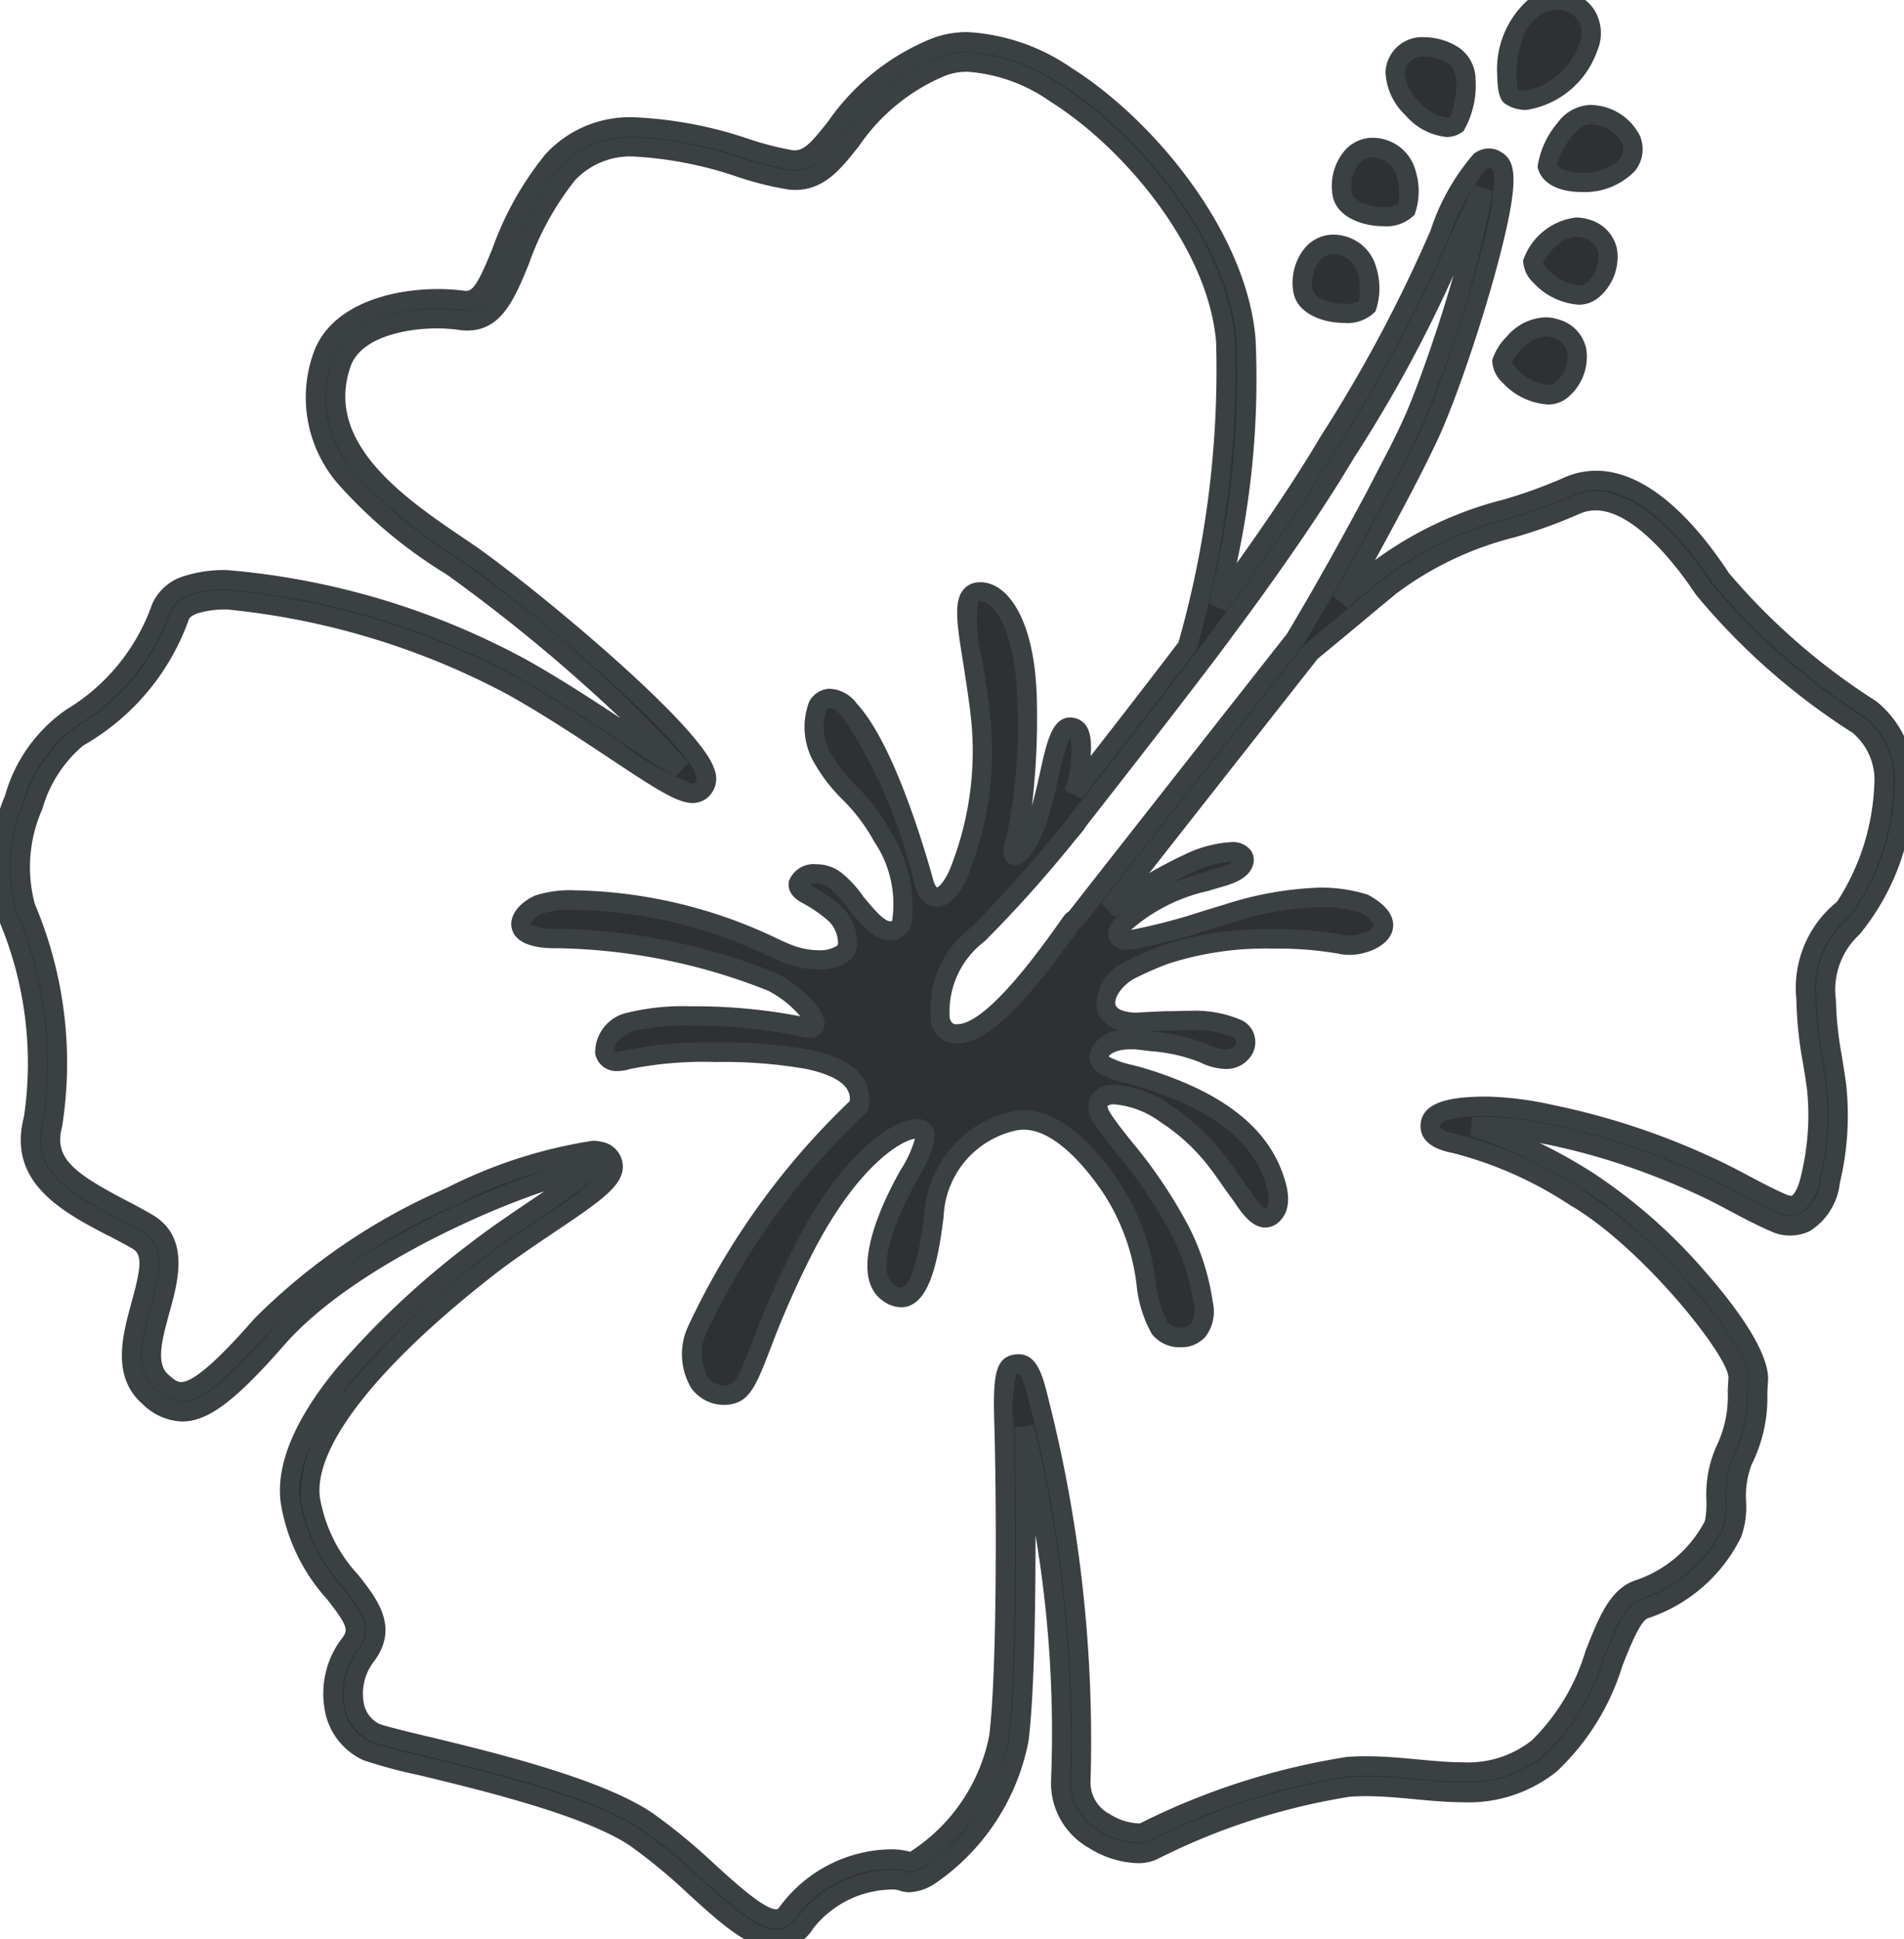 <svg id="グループ_2002" data-name="グループ 2002" xmlns="http://www.w3.org/2000/svg" xmlns:xlink="http://www.w3.org/1999/xlink" width="54" height="54.982" viewBox="0 0 54 54.982">
  <defs>
    <clipPath id="clip-path">
      <rect id="長方形_1451" data-name="長方形 1451" width="54" height="54.983" fill="none" stroke="#3b4043" stroke-width="0.55"/>
    </clipPath>
  </defs>
  <g id="グループ_2001" data-name="グループ 2001" clip-path="url(#clip-path)">
    <path id="パス_1013" data-name="パス 1013" d="M374.169,56.973c.536-.455.723-1.446-.161-1.741s-1.521.83-1.525.911c-.027.455,1.151,1.285,1.687.83" transform="translate(-329.005 -48.742)" fill="#2d3134"/>
    <path id="パス_1013_-_アウトライン" data-name="パス 1013 - アウトライン" d="M373.777,57.38h0a1.923,1.923,0,0,1-1.274-.614.9.9,0,0,1-.3-.64,1.813,1.813,0,0,1,1.5-1.218,1.207,1.207,0,0,1,.383.063,1.094,1.094,0,0,1,.78.836,1.5,1.5,0,0,1-.528,1.375A.866.866,0,0,1,373.777,57.38Zm-1.015-1.194a1.377,1.377,0,0,0,1.015.644h0a.318.318,0,0,0,.214-.067.967.967,0,0,0,.344-.851.553.553,0,0,0-.414-.419.658.658,0,0,0-.209-.035C373.231,55.458,372.85,56.022,372.762,56.186Z" transform="translate(-329.005 -48.742)" fill="#3b4043"/>
    <path id="パス_1014" data-name="パス 1014" d="M364.956,80.359c-.026.455,1.152,1.285,1.688.83s.723-1.446-.161-1.741-1.522.83-1.527.911" transform="translate(-322.357 -70.132)" fill="#2d3134"/>
    <path id="パス_1014_-_アウトライン" data-name="パス 1014 - アウトライン" d="M366.251,81.6a1.925,1.925,0,0,1-1.274-.613.9.9,0,0,1-.3-.64,1.648,1.648,0,0,1,.419-.679,1.509,1.509,0,0,1,1.088-.54,1.209,1.209,0,0,1,.382.063,1.094,1.094,0,0,1,.78.836,1.5,1.5,0,0,1-.527,1.375A.866.866,0,0,1,366.251,81.6ZM365.235,80.4a1.384,1.384,0,0,0,1.017.643.318.318,0,0,0,.214-.067.968.968,0,0,0,.343-.851.553.553,0,0,0-.413-.419.66.66,0,0,0-.208-.035C365.706,79.674,365.322,80.24,365.235,80.4Z" transform="translate(-322.357 -70.132)" fill="#3b4043"/>
    <path id="パス_1015" data-name="パス 1015" d="M375.9,29.267c.134.7,1.821.614,2.276,0s-.134-1.314-.963-1.42-1.327,1.345-1.313,1.42" transform="translate(-332.024 -24.592)" fill="#2d3134"/>
    <path id="パス_1015_-_アウトライン" data-name="パス 1015 - アウトライン" d="M376.871,30.035h0c-.68,0-1.155-.274-1.24-.716a2.481,2.481,0,0,1,.563-1.238,1.212,1.212,0,0,1,.932-.515.961.961,0,0,1,.123.008,1.59,1.59,0,0,1,1.281.859.978.978,0,0,1-.132,1A1.977,1.977,0,0,1,376.871,30.035Zm-.688-.783c.066.138.343.233.688.233a1.463,1.463,0,0,0,1.085-.381.437.437,0,0,0,.068-.455,1.055,1.055,0,0,0-.845-.529.411.411,0,0,0-.053,0C376.665,28.116,376.261,28.97,376.183,29.252Z" transform="translate(-332.024 -24.592)" fill="#3b4043"/>
    <path id="パス_1016" data-name="パス 1016" d="M327.81,37.6c.048-.064.266-1.34-.6-1.672s-1.354.553-1.228,1.245,1.563.8,1.831.427" transform="translate(-287.912 -31.667)" fill="#2d3134"/>
    <path id="パス_1016_-_アウトライン" data-name="パス 1016 - アウトライン" d="M327.151,38.08h0c-.62,0-1.335-.27-1.442-.862a1.554,1.554,0,0,1,.311-1.246,1.061,1.061,0,0,1,.823-.4,1.3,1.3,0,0,1,.462.09,1.253,1.253,0,0,1,.759.863,1.946,1.946,0,0,1-.033,1.229A1.111,1.111,0,0,1,327.151,38.08Zm-.308-1.953a.507.507,0,0,0-.4.2,1.019,1.019,0,0,0-.193.8c.046.254.5.41.9.41h0a.863.863,0,0,0,.416-.08c.043-.217.106-1.054-.459-1.269A.749.749,0,0,0,326.844,36.127Z" transform="translate(-287.912 -31.667)" fill="#3b4043"/>
    <path id="パス_1017" data-name="パス 1017" d="M318.277,61.1c.047-.065.267-1.34-.6-1.672s-1.354.553-1.228,1.245,1.563.8,1.831.427" transform="translate(-279.492 -52.424)" fill="#2d3134"/>
    <path id="パス_1017_-_アウトライン" data-name="パス 1017 - アウトライン" d="M317.619,61.58h0c-.619,0-1.335-.27-1.443-.862a1.555,1.555,0,0,1,.311-1.247,1.061,1.061,0,0,1,.823-.395,1.3,1.3,0,0,1,.462.09,1.249,1.249,0,0,1,.755.851,1.959,1.959,0,0,1-.027,1.238A1.111,1.111,0,0,1,317.619,61.58Zm-.308-1.953a.506.506,0,0,0-.4.2,1.02,1.02,0,0,0-.192.8c.046.253.5.41.9.41h0a.874.874,0,0,0,.413-.078c.032-.191.136-1.045-.456-1.271A.751.751,0,0,0,317.31,59.626Z" transform="translate(-279.492 -52.424)" fill="#3b4043"/>
    <path id="パス_1018" data-name="パス 1018" d="M340.76,13.579c.059-.05.6-1.488-.115-1.931s-1.61-.275-1.646.488,1.214,1.9,1.761,1.443" transform="translate(-299.429 -10.074)" fill="#2d3134"/>
    <path id="パス_1018_-_アウトライン" data-name="パス 1018 - アウトライン" d="M340.454,13.958h0a1.761,1.761,0,0,1-1.166-.619,1.782,1.782,0,0,1-.564-1.217,1.036,1.036,0,0,1,1.12-.992,1.818,1.818,0,0,1,.946.284,1.1,1.1,0,0,1,.488.917,2.57,2.57,0,0,1-.341,1.457A.743.743,0,0,1,340.454,13.958Zm-.61-2.278a.505.505,0,0,0-.571.468,1.289,1.289,0,0,0,.413.811,1.292,1.292,0,0,0,.768.448h0a.218.218,0,0,0,.1-.019c.1-.247.379-1.241-.05-1.509A1.262,1.262,0,0,0,339.845,11.681Z" transform="translate(-299.429 -10.074)" fill="#3b4043"/>
    <path id="パス_1019" data-name="パス 1019" d="M366.249,2.714c.7.456,1.795-.375,2.2-1.366S367.8-.392,366.893.224a2.5,2.5,0,0,0-.643,2.49" transform="translate(-323.406 0)" fill="#2d3134"/>
    <path id="パス_1019_-_アウトライン" data-name="パス 1019 - アウトライン" d="M366.691,3.118h0a1.063,1.063,0,0,1-.592-.173c-.061-.039-.224-.146-.23-.816A2.636,2.636,0,0,1,366.739,0a1.5,1.5,0,0,1,.841-.271,1.233,1.233,0,0,1,1.03.532,1.259,1.259,0,0,1,.09,1.194A2.539,2.539,0,0,1,366.691,3.118Zm-.237-.6a.525.525,0,0,0,.237.053,2.035,2.035,0,0,0,1.5-1.323.71.71,0,0,0-.037-.68.684.684,0,0,0-.574-.289.958.958,0,0,0-.533.176C366.385.9,366.367,2.2,366.454,2.515Z" transform="translate(-323.406 0)" fill="#3b4043"/>
    <path id="パス_1020" data-name="パス 1020" d="M53.042,29.083a18.572,18.572,0,0,1-4.24-3.7c-.869-1.32-2.592-3.412-4.369-2.587a14.057,14.057,0,0,1-1.716.619,10.074,10.074,0,0,0-3.658,1.754c-.261.214-.563.466-.89.739l-.138.115L38.046,26l.164-.289.039-.07.152-.27.022-.039.169-.3.036-.064.169-.3,0-.008.162-.3L39,24.291l.16-.294.021-.038.146-.27.023-.042.15-.282.027-.051.142-.268,0-.009.139-.266.026-.049.131-.253.007-.013.119-.232.018-.036.114-.226.012-.025.1-.206.005-.011.094-.194.013-.026.082-.174c.115-.247.245-.559.385-.922.084-.218.172-.454.262-.7.44-1.227.868-2.62,1.145-3.727.507-2.025.331-2.314.09-2.448l0,0a.385.385,0,0,0-.445.048,6.491,6.491,0,0,0-1.138,2.06,41.039,41.039,0,0,1-3.143,5.887l-.008.013q-.074.126-.152.255l-.1.162-.057.092-.146.234-.011.018c-.685,1.089-1.592,2.4-2.665,3.862a26.708,26.708,0,0,0,.79-7.522c-.231-2.921-2.8-6.036-5.1-7.484a4.333,4.333,0,0,0-3.7-.81A6.332,6.332,0,0,0,23.7,12.6c-.5.64-.786.971-1.242.921a8.826,8.826,0,0,1-1.28-.323c-1.651-.49-4.147-1.23-5.508.346A8.857,8.857,0,0,0,14.22,16.14c-.424,1.042-.627,1.428-1.075,1.366-1.261-.178-3.46.092-3.993,1.571-1.015,2.817,1.783,4.7,3.635,5.951l.08.054a39.368,39.368,0,0,1,6.427,5.682c-.384-.21-.992-.613-1.547-.982-.832-.552-1.868-1.239-2.925-1.834-2.507-1.41-7.6-3.027-9.495-2.37a1.18,1.18,0,0,0-.758.648,5.937,5.937,0,0,1-2.562,3.127c-1.15.526-2.533,3.727-1.8,5.582a10.674,10.674,0,0,1,.741,5.783c-.436,1.657.982,2.4,2.234,3.053.235.123.478.25.7.38.5.289.37.886.109,1.836-.25.912-.534,1.945.235,2.612.97.842,1.752.484,3.635-1.667,2.333-2.664,7.659-4.677,8.829-4.754a14.969,14.969,0,0,1-1.472,1.067c-.569.383-1.213.817-1.77,1.253-2.54,1.987-5.507,4.826-5.218,7.061a5.105,5.105,0,0,0,1.262,2.609c.563.716.734,1,.442,1.411a2.311,2.311,0,0,0-.429,1.979,1.648,1.648,0,0,0,.9,1.084,14.236,14.236,0,0,0,1.51.4c1.79.432,4.785,1.155,6.109,2.052a15.933,15.933,0,0,1,1.687,1.4c.907.822,1.634,1.481,2.3,1.481a.947.947,0,0,0,.819-.467A3.03,3.03,0,0,1,25.6,62.318a.887.887,0,0,0,.763-.164A6.022,6.022,0,0,0,28.9,58.311c.254-2.061.2-7.206.154-8.866a37.866,37.866,0,0,1,1.03,10.008,1.845,1.845,0,0,0,.946,1.685,1.921,1.921,0,0,0,1.694.291,18.917,18.917,0,0,1,5.537-1.784,11.312,11.312,0,0,1,1.886.071c1.344.127,2.613.247,3.825-.723a6.649,6.649,0,0,0,1.783-2.885c.285-.722.554-1.4.9-1.514a4.281,4.281,0,0,0,2.467-2.14,2.264,2.264,0,0,0,.121-.9,2.687,2.687,0,0,1,.186-1.174,3.976,3.976,0,0,0,.416-1.909c.006-.112.013-.231.021-.359.076-1.2-2.909-4.492-4.833-5.644a12.937,12.937,0,0,0-3.266-1.532c.123-.007.266-.011.429-.011a8.922,8.922,0,0,1,1.706.228l.027.005a19.134,19.134,0,0,1,2.4.661,20.636,20.636,0,0,1,1.948.788c.313.143.627.31.931.471.357.189.725.385,1.1.55a1,1,0,0,0,.894.009,1.6,1.6,0,0,0,.706-1.18,7.948,7.948,0,0,0,.176-2.681c-.034-.264-.077-.527-.118-.781a9.982,9.982,0,0,1-.178-1.667,2.362,2.362,0,0,1,.79-2.077A6.588,6.588,0,0,0,54,31.37a2.614,2.614,0,0,0-.958-2.287M41.347,15.866c.264-.582.519-1.143.717-1.494a29.478,29.478,0,0,1-1.424,5.133c-.234.653-.451,1.2-.628,1.579l-.091.192-.022.046c-.035.072-.072.149-.112.229l-.021.043-.033.067-.041.081-.03.06-.048.095-.073.143-.009.018-.055.108-.032.062-.052.1-.037.073-.045.087-.049.094-.036.069-.061.116-.037.07-.064.121-.044.082-.058.109-.048.09-.06.112-.016.03-.092.171-.031.057-.079.147-.045.083-.067.124-.042.078-.073.134-.033.059-.083.152-.036.065-.082.149-.036.064-.082.148L38,24.9l-.068.122-.048.086-.073.13-.043.077-.078.138-.051.091-.069.122-.061.106-.061.107-.054.094-.069.12-.056.1-.065.112-.071.122-.049.084-.074.125-.047.08-.074.126-.045.076-.078.13-.038.063c-.254.323-4.617,5.869-6.221,7.917l-.054.037a.288.288,0,0,0-.072.071c-.691.985-2.309,3.289-3.321,3.158a.459.459,0,0,1-.386-.357,2.724,2.724,0,0,1,1.065-2.467,36.206,36.206,0,0,0,2.539-2.837l0,0,.221-.267a.288.288,0,0,0,.041-.067c.817-1.042,3.381-4.321,4.266-5.538l0,0,.018-.024.213-.289.049-.067.221-.3.033-.046.233-.322.015-.02c.759-1.055,1.545-2.195,2.2-3.246l.114-.185.073-.119c.063-.1.126-.208.184-.308a41.52,41.52,0,0,0,3.182-5.96m10.916,18.91a2.877,2.877,0,0,0-1.045,2.55,10.558,10.558,0,0,0,.185,1.762c.041.25.083.508.115.762a7.415,7.415,0,0,1-.169,2.493,1.156,1.156,0,0,1-.409.788.43.43,0,0,1-.4-.026c-.358-.156-.717-.346-1.064-.53-.311-.165-.633-.336-.962-.486a20.27,20.27,0,0,0-4.47-1.491l-.027-.005a9.343,9.343,0,0,0-1.818-.239c-1.406,0-1.612.278-1.635.52-.037.4.5.5.685.533a11.244,11.244,0,0,1,3.485,1.549c1.941,1.162,4.615,4.309,4.564,5.122-.008.129-.015.25-.021.363a3.456,3.456,0,0,1-.349,1.671,3.148,3.148,0,0,0-.253,1.436,2.063,2.063,0,0,1-.068.665.259.259,0,0,0-.013.032,3.735,3.735,0,0,1-2.106,1.8c-.607.191-.911.96-1.262,1.85a6.12,6.12,0,0,1-1.608,2.648c-1.032.825-2.136.721-3.414.6a11.791,11.791,0,0,0-1.981-.072,19.622,19.622,0,0,0-5.77,1.853,1.519,1.519,0,0,1-1.115-.272,1.3,1.3,0,0,1-.68-1.171,39.072,39.072,0,0,0-1.16-10.663c-.2-.817-.324-1.2-.664-1.152-.307.041-.4.284-.352,1.724.055,1.8.092,6.9-.148,8.849A5.066,5.066,0,0,1,25.8,61.78a3.521,3.521,0,0,0-3.434,1.4.414.414,0,0,1-.3.216c-.439.053-1.214-.651-1.964-1.33a16.632,16.632,0,0,0-1.75-1.445c-1.411-.956-4.469-1.694-6.3-2.135-.668-.161-1.245-.3-1.421-.375a1.088,1.088,0,0,1-.574-.712,1.754,1.754,0,0,1,.344-1.491c.567-.793.069-1.427-.458-2.1A4.566,4.566,0,0,1,8.8,51.483c-.2-1.536,1.579-3.858,5-6.537.541-.423,1.177-.851,1.737-1.229,1.362-.917,1.912-1.306,1.842-1.728a.452.452,0,0,0-.371-.358.834.834,0,0,0-.215-.023,13.564,13.564,0,0,0-4.01,1.317,17.278,17.278,0,0,0-5.354,3.628c-2.024,2.311-2.362,2.018-2.83,1.612-.5-.431-.283-1.207-.058-2.028.252-.918.538-1.959-.376-2.484-.236-.136-.484-.265-.724-.391C2.036,42.525,1.2,42,1.5,40.862a11.265,11.265,0,0,0-.762-6.139c-.634-1.605.688-4.476,1.507-4.851A6.416,6.416,0,0,0,5.1,26.443a.634.634,0,0,1,.417-.325c1.67-.579,6.657.995,9.027,2.328,1.039.584,2.065,1.265,2.889,1.812,1.637,1.086,2.124,1.389,2.448,1.146a.441.441,0,0,0,.114-.535c-.345-1.113-5.083-5.1-6.8-6.263l-.08-.054c-1.806-1.217-4.28-2.884-3.416-5.282.4-1.1,2.212-1.361,3.375-1.2.934.133,1.281-.725,1.685-1.717A8.387,8.387,0,0,1,16.1,13.921c1.12-1.3,3.312-.646,4.912-.171a9.053,9.053,0,0,0,1.38.343c.793.088,1.238-.48,1.754-1.136a5.761,5.761,0,0,1,2.59-2.086,3.815,3.815,0,0,1,3.19.76c2.182,1.374,4.618,4.31,4.835,7.045a28.635,28.635,0,0,1-1.084,8.638c-.956,1.261-2.39,3.1-3.208,4.145.209-.879.3-1.669.025-1.817-.528-.283-.611,1-.966,2.275s-.914,1.614-.764,1.094a15.394,15.394,0,0,0,.368-4.049c-.024-2.226-.738-3.248-1.38-3.191s-.2,1.385.043,3.38a9.226,9.226,0,0,1-.513,4.363c-.329.951-.872,1.241-1.083.476s-1.087-3.773-2.094-4.861c-.238-.258-.422-.355-.55-.339h0l-.023,0c-.522.031-.609.967-.149,1.779s1.047,1.034,1.65,2.142.8,2.423.39,2.626c-.4.194-.794-.334-1.144-.746l0,0a3.083,3.083,0,0,0-.587-.646c-.592-.448-1.481.052-.8.4a4.219,4.219,0,0,1,.8.556c.3.257.494.9.226,1.111a1.7,1.7,0,0,1-1.541.031c-.133-.055-.271-.115-.416-.183-2.756-1.4-6.07-1.516-6.672-1.231-.652.308-.869.993.542.966a17.116,17.116,0,0,1,6.089,1.236c.885.451,1.714,1.518.811,1.26a13.568,13.568,0,0,0-4.844-.132c-.961.32-.959,1.341-.1,1.074a15.782,15.782,0,0,1,5.164-.01c1.35.3,1.5.855,1.412,1.327A20.991,20.991,0,0,0,19.8,46.664c-.533,1.592.474,2.034,1.022,1.83s.7-1.589,2.005-4.124c1.333-2.58,2.62-3.3,3.092-3.371s.432.328-.118,1.283-1.38,2.8-.6,3.353c.826.587,1.126-.8,1.3-2.184a2.9,2.9,0,0,1,2.319-2.693c1.086-.186,2.139,1.052,2.7,1.887,1.191,1.769.829,3.164,1.387,4.01.238.361,1.417.5,1.232-.718a6.5,6.5,0,0,0-.764-2.258,26.63,26.63,0,0,0-2.1-2.98c-.25-.384-.12-.674.342-.676a2.8,2.8,0,0,1,1.451.548,5.787,5.787,0,0,1,1.466,1.364c.226.292.427.6.648.9.177.236.578.974.946.565.242-.269.11-.731.006-1.031-.531-1.523-2.11-2.3-3.545-2.767l-.226-.07a4.945,4.945,0,0,1-1-.323c-.425-.241-.092-.8.85-.741q.205.022.41.047a5.075,5.075,0,0,1,1.551.352c.364.167.829.282,1.091-.093a.419.419,0,0,0-.151-.607,4.276,4.276,0,0,0-1.989-.227c-.3.009-.6.025-.9.044h-.009c-1.25-.037-.96-1.007-.215-1.46a9.569,9.569,0,0,1,1.026-.455,11.24,11.24,0,0,1,5.022-.3c.642.149,1.93-.438.64-1.152a6.823,6.823,0,0,0-3.877.289,25.371,25.371,0,0,1-2.547.7c-.139.025-.378.081-.5-.021a.165.165,0,0,1-.054-.16.4.4,0,0,1,.112-.2,5.366,5.366,0,0,1,2.562-1.3c.243-.076.757-.177.871-.448.163-.387-.449-.506-1.577.007a22.1,22.1,0,0,0-2.226,1.267c1.841-2.347,5.427-6.905,5.721-7.279.472-.386.945-.781,1.363-1.129.326-.272.628-.523.887-.736a9.617,9.617,0,0,1,3.466-1.651,14.458,14.458,0,0,0,1.786-.646c1.438-.668,3.032,1.443,3.65,2.382a18.847,18.847,0,0,0,4.38,3.849,2.009,2.009,0,0,1,.724,1.734,6.5,6.5,0,0,1-1.165,3.5" transform="translate(0 -8.99)" fill="#2d3134"/>
    <path id="パス_1020_-_アウトライン" data-name="パス 1020 - アウトライン" d="M22.017,64.247c-.772,0-1.528-.685-2.484-1.552a15.743,15.743,0,0,0-1.658-1.372c-1.283-.869-4.247-1.585-6.017-2.012a13.73,13.73,0,0,1-1.555-.419,1.924,1.924,0,0,1-1.058-1.263,2.58,2.58,0,0,1,.47-2.213c.15-.21.169-.313-.435-1.081a5.338,5.338,0,0,1-1.319-2.744c-.14-1.084.4-2.374,1.61-3.834a24.209,24.209,0,0,1,3.712-3.479c.564-.441,1.212-.878,1.784-1.263l.367-.248c-2.042.678-5.624,2.36-7.361,4.343-1.41,1.61-2.172,2.181-2.912,2.181a1.674,1.674,0,0,1-1.11-.488c-.9-.78-.578-1.951-.32-2.892.274-1,.315-1.356.019-1.525-.219-.126-.457-.251-.688-.371l-.008,0C1.777,43.346.188,42.516.68,40.647a10.39,10.39,0,0,0-.731-5.612,5.129,5.129,0,0,1,.192-3.484A4.418,4.418,0,0,1,1.892,29.1a5.664,5.664,0,0,0,2.422-2.982,1.442,1.442,0,0,1,.923-.8,3.749,3.749,0,0,1,1.206-.166,21.567,21.567,0,0,1,8.514,2.556c.942.53,1.863,1.13,2.64,1.644a47.069,47.069,0,0,0-4.883-4.042l-.08-.054a13.574,13.574,0,0,1-2.951-2.44,3.745,3.745,0,0,1-.788-3.831c.478-1.328,2.135-1.8,3.526-1.8a5.505,5.505,0,0,1,.764.051.368.368,0,0,0,.05,0c.208,0,.393-.37.731-1.2a9.086,9.086,0,0,1,1.5-2.669,3.243,3.243,0,0,1,2.583-1.049,11.65,11.65,0,0,1,3.211.62,8.742,8.742,0,0,0,1.232.313.485.485,0,0,0,.059,0c.264,0,.488-.25.937-.821a6.57,6.57,0,0,1,2.952-2.353A2.784,2.784,0,0,1,27.441,9.9a5.735,5.735,0,0,1,2.941,1.011c2.357,1.484,4.99,4.686,5.228,7.7a24.7,24.7,0,0,1-.533,6.343c.745-1.042,1.382-1.983,1.9-2.808l.012-.019.144-.231.068-.11.086-.142q.077-.127.15-.252l.016-.026a40.783,40.783,0,0,0,3.12-5.845,6.261,6.261,0,0,1,1.225-2.17.72.72,0,0,1,.431-.153.624.624,0,0,1,.321.089c.431.24.549.714.039,2.753-.279,1.117-.71,2.52-1.153,3.754-.093.259-.182.5-.264.711-.144.371-.276.687-.392.938l-.084.177-.015.03-.092.19-.007.014-.1.207-.015.029-.113.224-.018.036-.119.233-.008.016-.13.252-.026.05-.138.264-.007.014-.142.268-.027.05-.151.283-.022.041-.146.272-.021.04-.159.293-.034.062-.153.28-.013.024-.044.079a10.492,10.492,0,0,1,3.64-1.716,13.857,13.857,0,0,0,1.683-.606,2.233,2.233,0,0,1,.946-.213c1.538,0,2.9,1.576,3.769,2.9a18.456,18.456,0,0,0,4.172,3.63,2.875,2.875,0,0,1,1.071,2.514,6.787,6.787,0,0,1-1.54,4.105,2.121,2.121,0,0,0-.668,1.85,9.774,9.774,0,0,0,.174,1.622l0,.011c.041.253.084.515.118.78a8.206,8.206,0,0,1-.179,2.772,1.853,1.853,0,0,1-.848,1.369,1.293,1.293,0,0,1-1.13,0c-.393-.17-.765-.368-1.125-.559-.3-.161-.612-.325-.916-.464a20.412,20.412,0,0,0-1.916-.776,18.978,18.978,0,0,0-2.367-.654l-.027-.005-.184-.036a14.745,14.745,0,0,1,1.513.848,15.3,15.3,0,0,1,3.228,2.856c.671.767,1.788,2.181,1.734,3.039-.008.12-.014.233-.02.339v.019a4.238,4.238,0,0,1-.449,2.023,2.515,2.515,0,0,0-.153,1.048,2.515,2.515,0,0,1-.142,1,4.53,4.53,0,0,1-2.639,2.3c-.222.07-.526.841-.728,1.351a6.865,6.865,0,0,1-1.868,3,4,4,0,0,1-2.667.867c-.448,0-.909-.044-1.355-.086s-.912-.086-1.378-.086c-.163,0-.314.005-.463.016a18.559,18.559,0,0,0-5.425,1.751,1.229,1.229,0,0,1-.592.132,2.729,2.729,0,0,1-1.38-.431,2.109,2.109,0,0,1-1.075-1.932,33.716,33.716,0,0,0-.441-6.933c0,2.088-.037,4.555-.2,5.839a6.338,6.338,0,0,1-2.666,4.045,1.429,1.429,0,0,1-.716.237.778.778,0,0,1-.289-.054.676.676,0,0,0-.218-.023,2.886,2.886,0,0,0-2.221,1.11,1.221,1.221,0,0,1-1.046.587ZM17.046,42.219l-.164.156a14.823,14.823,0,0,1-1.508,1.1c-.567.382-1.206.812-1.755,1.241-3.511,2.747-5.327,5.165-5.115,6.81A4.875,4.875,0,0,0,9.71,54c.515.655.888,1.129.45,1.741a2.043,2.043,0,0,0-.388,1.744,1.372,1.372,0,0,0,.744.906,14.853,14.853,0,0,0,1.467.39c1.809.437,4.834,1.167,6.2,2.092A16.135,16.135,0,0,1,19.9,62.287c.835.757,1.556,1.41,2.116,1.41a.7.7,0,0,0,.082,0,.711.711,0,0,0,.51-.343A3.441,3.441,0,0,1,25.283,62a1.175,1.175,0,0,1,.42.062.229.229,0,0,0,.086.015.91.91,0,0,0,.435-.16,5.8,5.8,0,0,0,2.4-3.639c.252-2.045.2-7.184.152-8.824l.543-.069a38.313,38.313,0,0,1,1.037,10.083,1.581,1.581,0,0,0,.818,1.438,2.191,2.191,0,0,0,1.087.347.707.707,0,0,0,.329-.065,19.283,19.283,0,0,1,5.649-1.817c.162-.012.326-.017.5-.017.491,0,.968.045,1.43.089s.881.083,1.3.083a3.482,3.482,0,0,0,2.324-.747,6.438,6.438,0,0,0,1.7-2.771c.324-.82.6-1.527,1.075-1.675a4.029,4.029,0,0,0,2.292-1.973l.009-.022a2.118,2.118,0,0,0,.094-.784,2.878,2.878,0,0,1,.218-1.3,3.72,3.72,0,0,0,.384-1.794v-.019c.006-.107.012-.221.02-.343.063-1-2.748-4.222-4.7-5.391l-.008,0A12.7,12.7,0,0,0,41.7,41.2l.056-.54c.137-.008.286-.012.444-.012a9.121,9.121,0,0,1,1.759.233l.027.005a19.437,19.437,0,0,1,2.429.67,20.564,20.564,0,0,1,1.976.8c.319.146.636.314.942.476.355.188.717.381,1.09.543a.752.752,0,0,0,.658.017,1.357,1.357,0,0,0,.563-.992,7.69,7.69,0,0,0,.172-2.591c-.033-.256-.075-.513-.115-.762l0-.01a10.183,10.183,0,0,1-.181-1.713,2.608,2.608,0,0,1,.913-2.3,6.547,6.547,0,0,0,1.3-3.659,2.354,2.354,0,0,0-.845-2.059,18.7,18.7,0,0,1-4.307-3.772c-.652-.99-1.948-2.65-3.31-2.65a1.687,1.687,0,0,0-.714.162,14.253,14.253,0,0,1-1.75.632,9.853,9.853,0,0,0-3.566,1.7c-.264.216-.567.47-.889.738l-.138.115-.414-.349,0-.008.011-.02.2-.355.152-.27.021-.037.134-.24.071-.128.168-.3.013-.024.153-.279.033-.061.159-.293.02-.038.146-.27.023-.042.15-.28.027-.051.141-.267,0-.009.139-.265.025-.049.131-.253.006-.013.118-.231.018-.035.113-.225.012-.024.1-.2L40.1,21.6l.093-.191.011-.024.082-.173c.112-.24.239-.545.378-.905.081-.209.168-.444.26-.7.437-1.218.862-2.6,1.137-3.7a8.021,8.021,0,0,0,.317-1.858c-.007-.235-.058-.263-.095-.283l-.008,0a.078.078,0,0,0-.042-.013.181.181,0,0,0-.1.043,7.063,7.063,0,0,0-1.053,1.954,41.293,41.293,0,0,1-3.162,5.922l0,.007q-.074.126-.152.255l-.088.144-.069.112-.147.236-.012.019c-.692,1.1-1.593,2.405-2.676,3.877l-.49-.223a26.562,26.562,0,0,0,.784-7.44c-.224-2.831-2.729-5.86-4.973-7.273a5.2,5.2,0,0,0-2.648-.926,2.238,2.238,0,0,0-.807.14,6.093,6.093,0,0,0-2.717,2.18c-.453.576-.81,1.031-1.369,1.031a1.081,1.081,0,0,1-.119-.007,8.9,8.9,0,0,1-1.324-.331,11.242,11.242,0,0,0-3.059-.6,2.685,2.685,0,0,0-2.167.859,8.626,8.626,0,0,0-1.4,2.515c-.365.9-.629,1.545-1.241,1.545a.921.921,0,0,1-.126-.009,4.957,4.957,0,0,0-.688-.046c-1.2,0-2.627.378-3.009,1.437a3.19,3.19,0,0,0,.7,3.3A13.153,13.153,0,0,0,12.94,24.8l.08.054a39.6,39.6,0,0,1,6.5,5.753l-.358.4c-.4-.216-1.018-.629-1.567-.994-.828-.549-1.858-1.233-2.908-1.824A21.28,21.28,0,0,0,6.442,25.7a3.218,3.218,0,0,0-1.026.136.908.908,0,0,0-.594.493A6.211,6.211,0,0,1,2.12,29.6,4.042,4.042,0,0,0,.658,31.738a4.659,4.659,0,0,0-.2,3.094,10.959,10.959,0,0,1,.751,5.954c-.38,1.445.878,2.1,2.1,2.739l.008,0c.235.123.478.25.706.381.715.41.483,1.254.237,2.147-.24.874-.488,1.778.15,2.332a1.168,1.168,0,0,0,.75.353c.535,0,1.259-.578,2.5-1.994,2.355-2.689,7.754-4.764,9.018-4.848l.211-.014a.807.807,0,0,0-.089,0A13.15,13.15,0,0,0,12.9,43.174a17.01,17.01,0,0,0-5.262,3.56c-1.442,1.647-2.04,1.984-2.5,1.984a1.076,1.076,0,0,1-.721-.346c-.628-.544-.381-1.441-.143-2.309.291-1.06.431-1.783-.248-2.172-.233-.134-.478-.262-.715-.385-1.209-.632-2.46-1.286-2.084-2.713a10.98,10.98,0,0,0-.752-5.968,4.559,4.559,0,0,1,.206-3.082A4.1,4.1,0,0,1,2.13,29.622a6.145,6.145,0,0,0,2.713-3.284.888.888,0,0,1,.581-.48,3.171,3.171,0,0,1,1.018-.139,21.624,21.624,0,0,1,8.234,2.487c1.048.59,2.079,1.274,2.907,1.823a7.7,7.7,0,0,0,2.057,1.178.109.109,0,0,0,.074-.024c.047-.036.053-.114.016-.233-.3-.968-4.888-4.9-6.7-6.117l-.08-.054a13.583,13.583,0,0,1-2.765-2.249,3.248,3.248,0,0,1-.756-3.355c.378-1.05,1.781-1.424,2.968-1.424a5.085,5.085,0,0,1,.7.047,1.05,1.05,0,0,0,.147.011c.581,0,.851-.591,1.243-1.554l0,0a8.613,8.613,0,0,1,1.4-2.51,2.7,2.7,0,0,1,2.152-.856,11.32,11.32,0,0,1,3.046.6,8.92,8.92,0,0,0,1.332.333,1.178,1.178,0,0,0,.129.007c.562,0,.922-.459,1.379-1.04a6,6,0,0,1,2.708-2.173,2.239,2.239,0,0,1,.807-.141,5.177,5.177,0,0,1,2.628.925c2.239,1.41,4.739,4.432,4.962,7.256a28.9,28.9,0,0,1-1.091,8.727l-.014.054-.034.045c-.911,1.2-2.249,2.919-3.21,4.148l-.484-.233a3.164,3.164,0,0,0,.159-1.5,4.788,4.788,0,0,0-.332,1.122c-.067.3-.142.636-.235.97-.212.76-.6,1.527-1,1.527a.32.32,0,0,1-.258-.128.528.528,0,0,1-.037-.455,14.718,14.718,0,0,0,.358-3.97c-.022-2.015-.629-2.922-1.054-2.922h-.026c-.026,0-.029.007-.031.01a4.338,4.338,0,0,0,.116,1.656c.067.417.144.889.207,1.407a9.464,9.464,0,0,1-.526,4.486c-.241.7-.6,1.1-.976,1.1-.17,0-.479-.083-.632-.639a14.281,14.281,0,0,0-2.031-4.747c-.2-.219-.3-.249-.321-.252l-.034,0c-.023,0-.071,0-.119.091a1.535,1.535,0,0,0,.193,1.278,4.031,4.031,0,0,0,.661.834,5.686,5.686,0,0,1,.991,1.312,4.032,4.032,0,0,1,.583,2.61.625.625,0,0,1-.314.395.667.667,0,0,1-.3.069c-.436,0-.789-.421-1.1-.792l-.071-.084-.008-.008-.015-.02a2.793,2.793,0,0,0-.531-.588.6.6,0,0,0-.364-.122.5.5,0,0,0-.19.034c.013.008.029.017.048.027a4.505,4.505,0,0,1,.857.593,1.443,1.443,0,0,1,.447,1.022.639.639,0,0,1-.231.513,1.426,1.426,0,0,1-.876.249,2.734,2.734,0,0,1-.93-.176l-.011,0c-.144-.059-.284-.121-.428-.188l-.008,0a13.2,13.2,0,0,0-5.517-1.327,2.753,2.753,0,0,0-.912.1c-.241.114-.343.257-.349.3.018.02.151.138.692.138h.076a17.22,17.22,0,0,1,6.219,1.266c.545.278,1.46,1.024,1.34,1.522a.4.4,0,0,1-.424.3,1.124,1.124,0,0,1-.305-.05,14.616,14.616,0,0,0-3.066-.289,6,6,0,0,0-1.615.154c-.423.141-.563.42-.544.538,0,.016.007.044.1.044a.614.614,0,0,0,.178-.032,11.382,11.382,0,0,1,2.611-.229,13.891,13.891,0,0,1,2.693.213c1.232.27,1.778.824,1.623,1.646l-.019.1-.081.064a20.578,20.578,0,0,0-4.482,6.183,1.452,1.452,0,0,0,.01,1.268.6.6,0,0,0,.482.246.5.5,0,0,0,.174-.029c.184-.069.382-.579.633-1.226a26.468,26.468,0,0,1,1.223-2.767c1.344-2.6,2.705-3.434,3.3-3.517a.954.954,0,0,1,.132-.01.478.478,0,0,1,.443.229c.156.27.039.683-.416,1.473-.682,1.187-1.184,2.63-.675,2.991a.4.4,0,0,0,.2.087c.1,0,.424-.15.663-2.081a3.192,3.192,0,0,1,2.546-2.93,1.6,1.6,0,0,1,.268-.023c1.168,0,2.2,1.27,2.707,2.027a6.614,6.614,0,0,1,1.04,2.827,3.145,3.145,0,0,0,.349,1.184.5.5,0,0,0,.363.131.372.372,0,0,0,.288-.111.69.69,0,0,0,.08-.544l0-.02a6.345,6.345,0,0,0-.733-2.152,13.44,13.44,0,0,0-1.45-2.111c-.253-.319-.472-.594-.637-.847a.728.728,0,0,1-.1-.772.7.7,0,0,1,.674-.33h.008a3.047,3.047,0,0,1,1.591.59,6.054,6.054,0,0,1,1.536,1.428c.129.166.249.339.366.505.092.132.187.268.284.4.028.037.057.08.091.129.192.282.326.431.4.446a.155.155,0,0,0,.033-.029c.1-.114.086-.368-.05-.756-.4-1.145-1.5-1.994-3.369-2.6l-.221-.069c-.09-.027-.185-.051-.286-.077a3.047,3.047,0,0,1-.773-.27.564.564,0,0,1-.3-.643.956.956,0,0,1,.872-.6.835.835,0,0,1-.683-.584,1.322,1.322,0,0,1,.748-1.334l.016-.009a9.876,9.876,0,0,1,1.055-.469,9.473,9.473,0,0,1,3.174-.469,10.566,10.566,0,0,1,2.007.161.723.723,0,0,0,.16.016c.343,0,.666-.169.694-.28.009-.034-.044-.173-.385-.366a3.918,3.918,0,0,0-1.146-.159,9.162,9.162,0,0,0-2.543.458c-.21.062-.425.128-.632.192a17.147,17.147,0,0,1-1.944.517l-.032.006a1.662,1.662,0,0,1-.309.037.583.583,0,0,1-.385-.123.439.439,0,0,1-.15-.41.649.649,0,0,1,.179-.339q.083-.092.17-.176l-.188.118-.363-.4c1.733-2.209,5.061-6.44,5.71-7.265l.03-.038L37,27.264c.453-.371.9-.745,1.361-1.127.333-.278.629-.525.889-.738A9.836,9.836,0,0,1,42.8,23.7a14.259,14.259,0,0,0,1.753-.633,1.636,1.636,0,0,1,.694-.154c1.364,0,2.654,1.651,3.3,2.635a18.715,18.715,0,0,0,4.313,3.778A2.266,2.266,0,0,1,53.7,31.28,6.517,6.517,0,0,1,52.425,35l-.009.006a2.628,2.628,0,0,0-.923,2.322,10.348,10.348,0,0,0,.182,1.717c.041.254.084.513.117.771A7.672,7.672,0,0,1,51.62,42.4a1.414,1.414,0,0,1-.552.977.571.571,0,0,1-.275.066.922.922,0,0,1-.363-.084c-.371-.161-.733-.353-1.084-.54-.307-.163-.625-.332-.947-.479a20,20,0,0,0-4.409-1.471l-.027-.005a9.138,9.138,0,0,0-1.765-.234c-.986,0-1.35.146-1.361.271-.005.055.048.158.46.236a11.565,11.565,0,0,1,3.581,1.586,14.518,14.518,0,0,1,3.09,2.745c.5.567,1.645,1.957,1.6,2.629-.008.129-.015.249-.021.361a3.7,3.7,0,0,1-.382,1.785,2.942,2.942,0,0,0-.221,1.31,1.973,1.973,0,0,1-.1.786,3.985,3.985,0,0,1-2.283,1.974c-.482.152-.763.864-1.089,1.688a6.325,6.325,0,0,1-1.692,2.761,3.472,3.472,0,0,1-2.317.742c-.418,0-.844-.04-1.294-.083s-.942-.089-1.431-.089c-.176,0-.341.006-.5.017a19.265,19.265,0,0,0-5.658,1.82.642.642,0,0,1-.308.062,2.169,2.169,0,0,1-1.085-.344,1.56,1.56,0,0,1-.808-1.418,38.8,38.8,0,0,0-1.153-10.585c-.15-.627-.266-.944-.345-.944h-.016a.123.123,0,0,0-.035.008,3.949,3.949,0,0,0-.078,1.435c.056,1.807.091,6.932-.15,8.891a5.279,5.279,0,0,1-1.266,2.62c-.473.553-1.155,1.152-1.534,1.16h-.053l-.049-.018a1.341,1.341,0,0,0-.443-.062,3.408,3.408,0,0,0-2.668,1.361.69.69,0,0,1-.494.333.675.675,0,0,1-.08,0c-.551,0-1.3-.681-2.1-1.4l.18-.208-.185.2A16.419,16.419,0,0,0,18.2,60.85c-1.37-.928-4.4-1.659-6.207-2.1l-.007,0a14.6,14.6,0,0,1-1.457-.388,1.367,1.367,0,0,1-.731-.891,2.021,2.021,0,0,1,.384-1.725c.427-.6.123-1.038-.451-1.768a4.793,4.793,0,0,1-1.2-2.463,4.419,4.419,0,0,1,1.2-3.042,22.163,22.163,0,0,1,3.909-3.747c.548-.429,1.186-.859,1.75-1.238A8.5,8.5,0,0,0,17.046,42.219Zm-.25-.887a1.091,1.091,0,0,1,.287.033.721.721,0,0,1,.571.579c.1.613-.544,1.048-1.96,2-.559.376-1.189.8-1.721,1.217-3.3,2.58-5.083,4.871-4.9,6.286a4.281,4.281,0,0,0,1.088,2.193c.541.687,1.153,1.466.466,2.427a1.487,1.487,0,0,0-.3,1.256.821.821,0,0,0,.416.534c.155.066.773.215,1.372.36l.006,0c1.845.445,4.934,1.19,6.386,2.175a16.831,16.831,0,0,1,1.78,1.468l0,0c.586.531,1.389,1.259,1.727,1.259h.015c.037,0,.086-.07.105-.1a3.989,3.989,0,0,1,3.122-1.6,1.97,1.97,0,0,1,.556.07,5.077,5.077,0,0,0,2.243-3.288c.238-1.928.2-7.012.146-8.807-.041-1.363,0-1.926.591-2.005a.678.678,0,0,1,.088-.006c.553,0,.7.633.88,1.366A39.353,39.353,0,0,1,30.929,59.5a1.008,1.008,0,0,0,.552.924,1.615,1.615,0,0,0,.792.259.383.383,0,0,0,.061,0A19.959,19.959,0,0,1,38.2,58.8c.176-.013.354-.019.544-.019.515,0,1.007.046,1.483.091.437.041.851.08,1.243.08a2.921,2.921,0,0,0,1.974-.621A5.919,5.919,0,0,0,44.966,55.8c.377-.956.7-1.781,1.436-2.012a3.467,3.467,0,0,0,1.93-1.635.508.508,0,0,1,.026-.061,2.689,2.689,0,0,0,.039-.544,3.365,3.365,0,0,1,.286-1.564A3.217,3.217,0,0,0,49,48.426c.006-.114.013-.235.021-.365.037-.587-2.4-3.654-4.431-4.869l-.008,0A10.967,10.967,0,0,0,41.2,41.678H41.2c-.8-.151-.935-.534-.908-.829.064-.678,1-.77,1.909-.77a9.551,9.551,0,0,1,1.872.245l.027.005a20.541,20.541,0,0,1,4.531,1.51c.337.154.662.326.977.493.341.181.694.368,1.045.521.12.052.16.037.16.037l.005,0c.045-.023.18-.176.268-.6a7.159,7.159,0,0,0,.165-2.4c-.032-.249-.073-.5-.114-.75a10.785,10.785,0,0,1-.189-1.811A3.137,3.137,0,0,1,52.1,34.556a6.544,6.544,0,0,0,1.055-3.277,1.754,1.754,0,0,0-.611-1.512,18.987,18.987,0,0,1-4.448-3.92c-.369-.56-1.663-2.387-2.842-2.387a1.09,1.09,0,0,0-.462.1,14.659,14.659,0,0,1-1.819.659,9.4,9.4,0,0,0-3.374,1.6c-.258.212-.553.458-.885.735-.451.376-.894.745-1.341,1.111-.561.713-2.991,3.8-4.777,6.076.339-.193.684-.378.97-.508a3.47,3.47,0,0,1,1.334-.367.643.643,0,0,1,.583.245.483.483,0,0,1,.027.472c-.148.351-.613.482-.92.569l-.122.035-.192.06a4.917,4.917,0,0,0-2.2,1.106l.1-.018.035-.007a16.735,16.735,0,0,0,1.881-.5c.209-.064.425-.131.638-.194a9.812,9.812,0,0,1,2.7-.48,4.444,4.444,0,0,1,1.338.193l.026.008.024.013c.675.374.74.749.675,1-.112.433-.712.693-1.227.693a1.26,1.26,0,0,1-.284-.03,10.074,10.074,0,0,0-1.883-.147,8.938,8.938,0,0,0-2.979.433,9.345,9.345,0,0,0-.988.438c-.353.217-.541.546-.495.719.035.132.252.217.58.227.246-.015.568-.034.893-.043l.143,0c.162-.005.33-.011.5-.011a3.314,3.314,0,0,1,1.474.272.68.68,0,0,1,.353.443.691.691,0,0,1-.1.567.843.843,0,0,1-.721.367,1.72,1.72,0,0,1-.71-.182,4.637,4.637,0,0,0-1.412-.322l-.058-.007c-.126-.016-.256-.031-.4-.046-.04,0-.08,0-.118,0-.419,0-.592.148-.613.2a.156.156,0,0,0,.041.031,2.652,2.652,0,0,0,.635.215c.1.026.209.053.311.083l.231.072c2.044.659,3.261,1.62,3.72,2.938.085.244.311.891-.061,1.3a.581.581,0,0,1-.438.213c-.388,0-.669-.413-.856-.687-.029-.042-.054-.08-.076-.109-.1-.136-.2-.275-.294-.41-.113-.162-.23-.329-.351-.485a5.507,5.507,0,0,0-1.4-1.3,2.571,2.571,0,0,0-1.3-.5h-.006a.306.306,0,0,0-.193.042c0,.01,0,.081.08.209.151.232.362.5.606.805a13.892,13.892,0,0,1,1.507,2.2,6.823,6.823,0,0,1,.793,2.353,1.178,1.178,0,0,1-.208.977.908.908,0,0,1-.7.3,1,1,0,0,1-.822-.377,3.554,3.554,0,0,1-.432-1.394,6.06,6.06,0,0,0-.954-2.614c-.361-.536-1.3-1.784-2.251-1.784a1.042,1.042,0,0,0-.175.015,2.611,2.611,0,0,0-2.093,2.456c-.165,1.331-.425,2.564-1.209,2.564a.9.9,0,0,1-.521-.189c-1.064-.757.127-3.034.517-3.714a3.253,3.253,0,0,0,.4-.874h-.008c-.365.051-1.6.731-2.886,3.225a25.987,25.987,0,0,0-1.2,2.713c-.347.9-.538,1.388-.955,1.543a1.046,1.046,0,0,1-.365.064,1.146,1.146,0,0,1-.929-.475,1.877,1.877,0,0,1-.085-1.764,21.2,21.2,0,0,1,4.578-6.371c.026-.244-.053-.656-1.216-.911a13.564,13.564,0,0,0-2.575-.2,10.683,10.683,0,0,0-2.448.2,1.157,1.157,0,0,1-.341.056.606.606,0,0,1-.64-.506,1.157,1.157,0,0,1,.913-1.148,6.7,6.7,0,0,1,1.789-.182,15.836,15.836,0,0,1,3.118.284,3.054,3.054,0,0,0-.911-.724,16.839,16.839,0,0,0-5.959-1.206h-.087c-.911,0-1.171-.308-1.229-.566-.076-.338.18-.7.652-.924a3.226,3.226,0,0,1,1.148-.152,13.8,13.8,0,0,1,5.762,1.384c.133.062.262.119.4.174a2.184,2.184,0,0,0,.736.141.917.917,0,0,0,.535-.131.159.159,0,0,0,.021-.095.891.891,0,0,0-.258-.593,3.948,3.948,0,0,0-.748-.519c-.43-.221-.411-.515-.383-.631a.749.749,0,0,1,.777-.469,1.16,1.16,0,0,1,.7.233,3.234,3.234,0,0,1,.636.692l.078.092c.2.237.5.6.679.6a.119.119,0,0,0,.054-.013,3.162,3.162,0,0,0-.51-2.248,5.148,5.148,0,0,0-.906-1.2,4.591,4.591,0,0,1-.741-.942,2.028,2.028,0,0,1-.2-1.812.683.683,0,0,1,.553-.377l.025,0,.017,0a1.011,1.011,0,0,1,.766.428c1.037,1.12,1.913,4.091,2.157,4.974a.5.5,0,0,0,.109.233c.055-.02.26-.182.448-.726a8.949,8.949,0,0,0,.5-4.239c-.062-.508-.138-.974-.2-1.386-.174-1.079-.28-1.731-.007-2.081a.577.577,0,0,1,.417-.22c.8-.071,1.652.991,1.679,3.462a21.167,21.167,0,0,1-.142,2.876c.088-.317.158-.631.226-.934.2-.913.351-1.573.864-1.573a.567.567,0,0,1,.269.072c.252.135.353.455.306,1.022.835-1.07,1.787-2.3,2.493-3.229A28.273,28.273,0,0,0,34.491,18.7c-.209-2.645-2.581-5.5-4.707-6.834a4.651,4.651,0,0,0-2.335-.841,1.693,1.693,0,0,0-.61.1,5.526,5.526,0,0,0-2.473,2c-.506.643-.983,1.25-1.812,1.25a1.729,1.729,0,0,1-.189-.011,9.177,9.177,0,0,1-1.428-.353,10.916,10.916,0,0,0-2.89-.579,2.153,2.153,0,0,0-1.736.666,8.161,8.161,0,0,0-1.306,2.358l0,.005c-.4.976-.772,1.9-1.752,1.9a1.6,1.6,0,0,1-.224-.016A4.533,4.533,0,0,0,12.4,18.3c-.954,0-2.168.278-2.45,1.061-.791,2.2,1.58,3.794,3.311,4.961l.08.054c1.505,1.014,6.512,5.115,6.914,6.41a.708.708,0,0,1-.211.836.659.659,0,0,1-.4.134c-.43,0-1-.367-2.361-1.27-.82-.544-1.841-1.222-2.872-1.8a21.329,21.329,0,0,0-7.964-2.416,2.643,2.643,0,0,0-.838.108c-.1.034-.219.091-.252.171a6.689,6.689,0,0,1-2.993,3.575A3.64,3.64,0,0,0,1.2,31.931a4.031,4.031,0,0,0-.211,2.691,11.552,11.552,0,0,1,.772,6.31c-.226.858.253,1.274,1.807,2.086.242.126.492.257.734.4,1.1.631.755,1.882.5,2.795-.2.736-.393,1.431-.028,1.748.16.139.249.211.361.211.342,0,1.023-.588,2.081-1.8a17.544,17.544,0,0,1,5.445-3.7A13.755,13.755,0,0,1,16.8,41.333Zm15.812-3.1.045.006.057.007a5.124,5.124,0,0,1,1.575.368,1.215,1.215,0,0,0,.48.131.3.3,0,0,0,.27-.132.146.146,0,0,0,.018-.117.128.128,0,0,0-.067-.086,2.82,2.82,0,0,0-1.228-.213c-.164,0-.328.005-.485.01l-.144,0C32.951,38.215,32.773,38.223,32.608,38.232Zm2.289-4.81a3.049,3.049,0,0,0-1.107.317c-.167.076-.357.172-.554.279.288-.108.582-.2.874-.29l.191-.059.138-.04a1.976,1.976,0,0,0,.52-.2Zm-7.75,5.154a.939.939,0,0,1-.12-.008.732.732,0,0,1-.613-.547,2.942,2.942,0,0,1,1.14-2.752,35.934,35.934,0,0,0,2.509-2.805l.008-.01.22-.266.014-.032.023-.031c.775-.988,3.37-4.306,4.258-5.528l.023-.031.193-.261.068-.093.22-.3.033-.045.233-.322.012-.017c.879-1.221,1.615-2.308,2.19-3.234l.114-.184.025-.042.046-.076c.063-.1.125-.207.183-.305l.008-.012A41.278,41.278,0,0,0,41.1,15.753l0-.009c.268-.59.521-1.147.724-1.507l.513.167A29.677,29.677,0,0,1,40.9,19.6c-.237.661-.457,1.215-.637,1.6l-.092.195-.022.047c-.035.073-.073.15-.113.231l-.055.111-.041.083-.1.2-.051.1-.317.613-.206.391-.058.109-.048.09-.06.113-.016.03-.091.17-.033.06-.078.145-.156.286-.073.134-.116.211-.03.054-.007.012-.078.142,0,.007-.031.056-.139.25-.069.123-.426.752-.062.108-.054.094-.021.037-.048.083-.052.09-.431.734-.053.088-.083.135c-.259.329-4.62,5.872-6.22,7.916l-.026.034-.09.061C29.47,36.917,28.17,38.576,27.147,38.576ZM30.5,32.8l-.013.016a36.384,36.384,0,0,1-2.561,2.861,2.5,2.5,0,0,0-.99,2.182c.049.154.118.163.16.168a.385.385,0,0,0,.049,0c.874,0,2.482-2.293,3.011-3.046a.56.56,0,0,1,.14-.139l.021-.014c1.6-2.046,5.834-7.425,6.184-7.87l.054-.091.051-.086.428-.73.051-.089.047-.081.022-.039.054-.093.061-.106.424-.748.067-.12.14-.252.029-.053.005-.009.078-.141.152-.277.073-.133.154-.283.079-.146.033-.06.09-.168.016-.029.06-.112.049-.091.057-.108.67-1.294.039-.079.054-.109c.039-.08.077-.156.111-.227l.023-.048.088-.187c.173-.372.387-.91.618-1.555.335-.935.621-1.833.846-2.622A38.678,38.678,0,0,1,38.4,21.972c-.058.1-.12.2-.182.3l-.047.078-.025.042-.116.188c-.581.936-1.325,2.034-2.208,3.261l-.013.019-.235.325-.034.046-.221.3-.069.094-.194.262-.021.028c-.882,1.214-3.453,4.5-4.251,5.52a.564.564,0,0,1-.063.1Z" transform="translate(0 -8.99)" fill="#3b4043"/>
  </g>
</svg>
